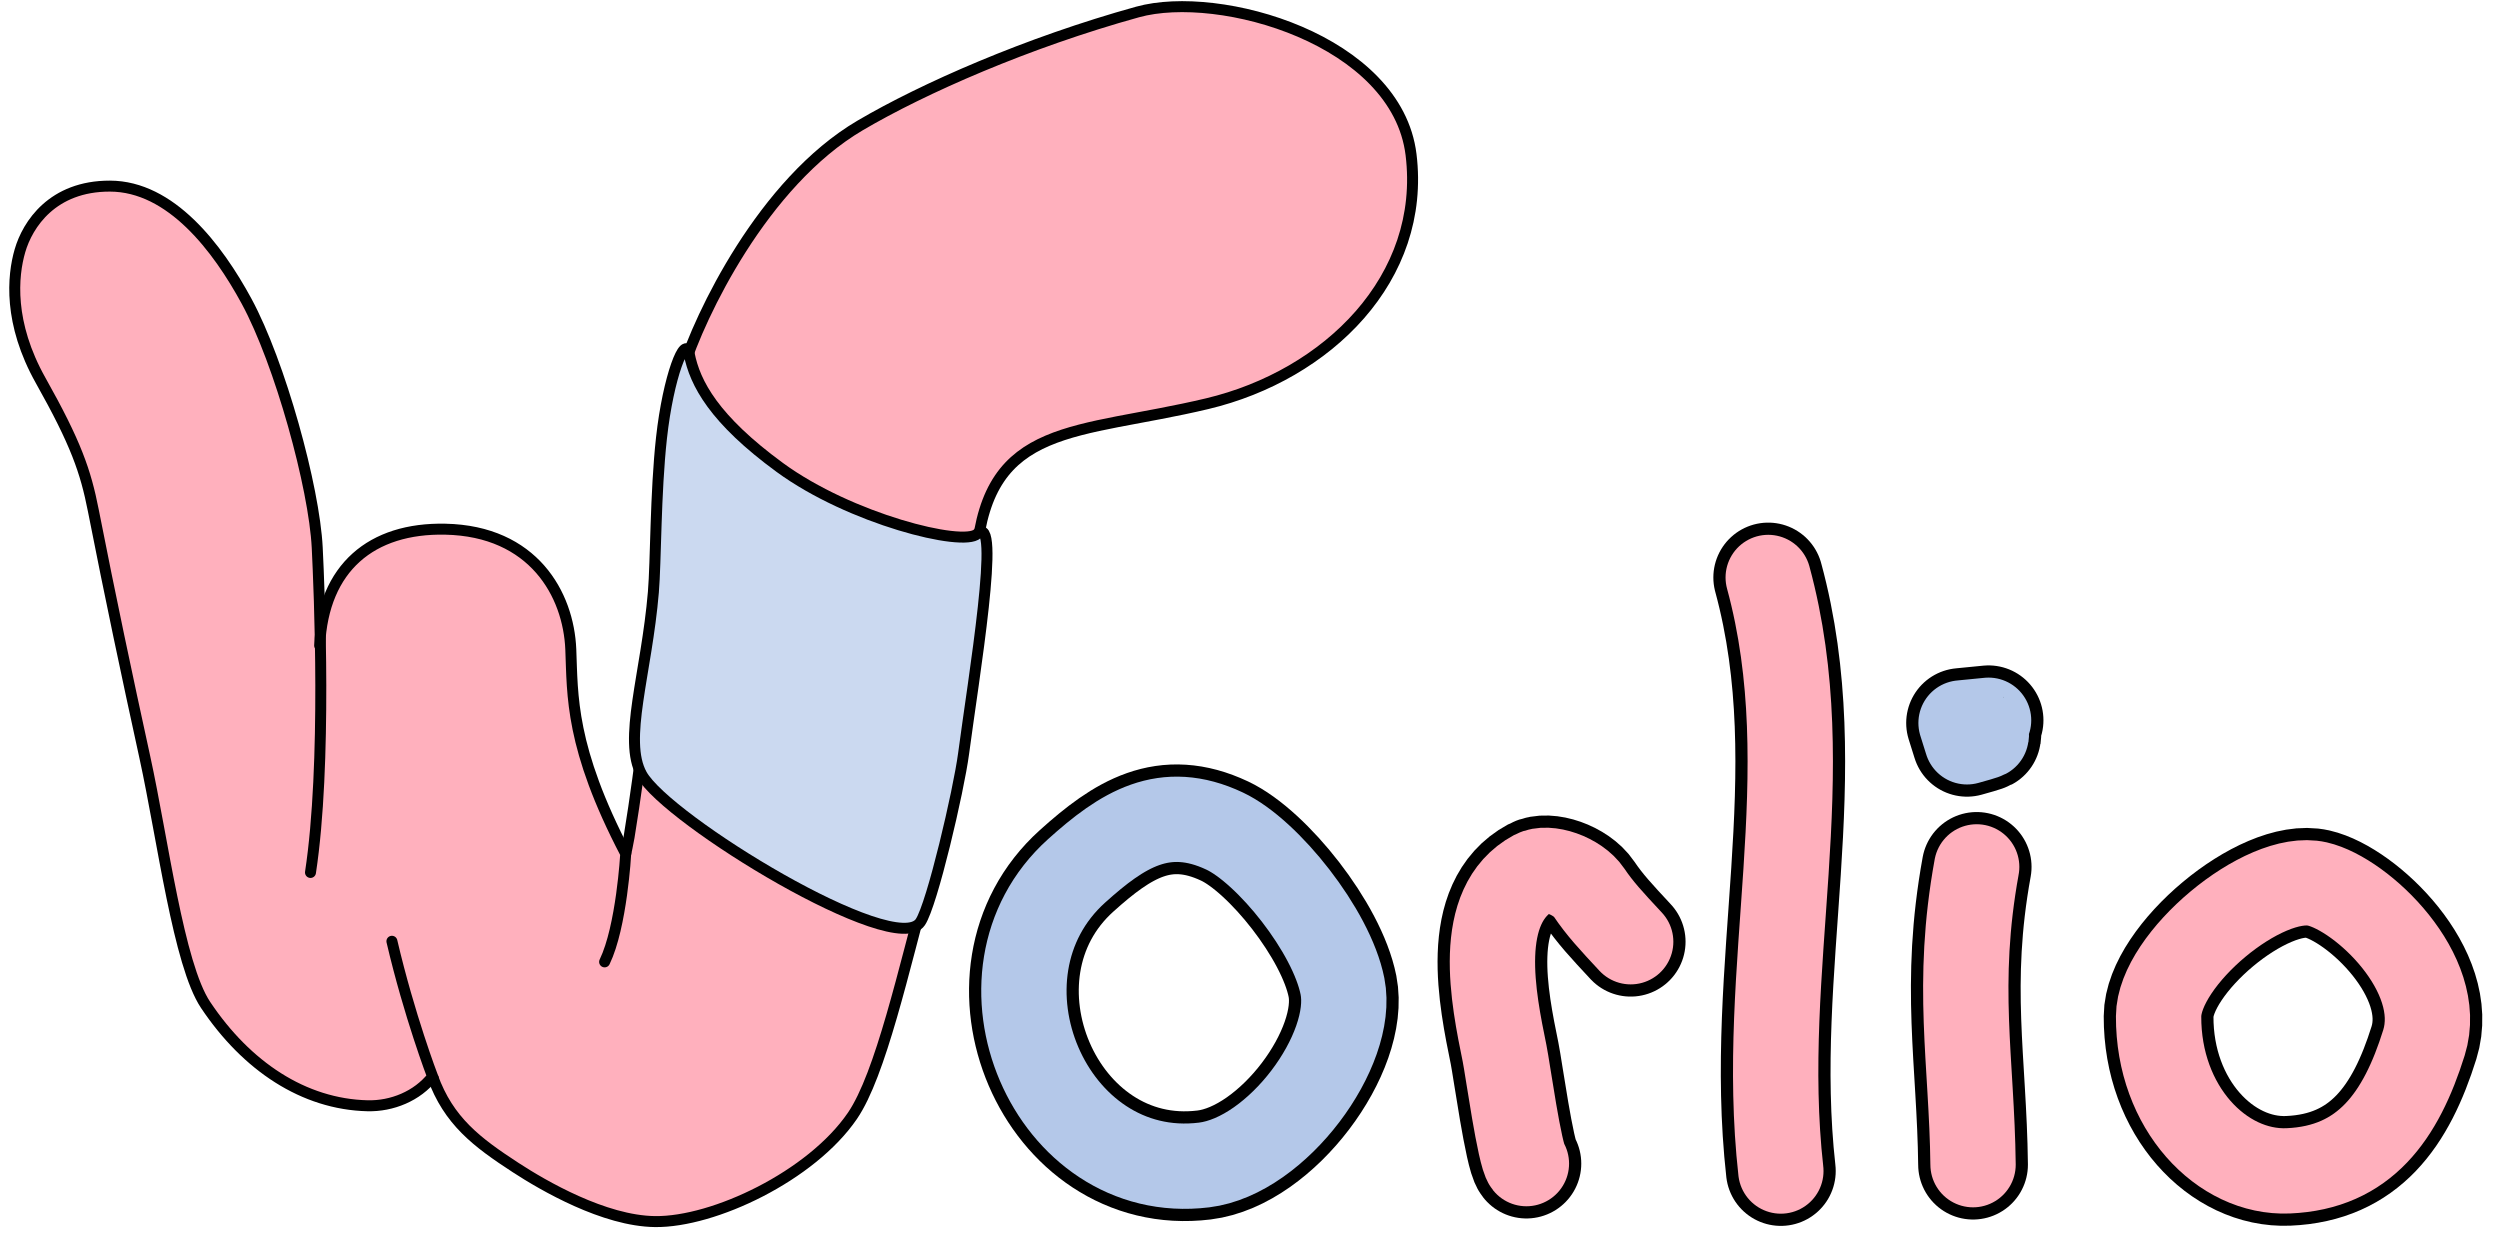 <?xml version="1.0" encoding="UTF-8"?>
<svg width="301.38mm" height="149.88mm" version="1.1" viewBox="0 0 301.38 149.88" xmlns="http://www.w3.org/2000/svg">
	<g transform="translate(-35.588 -67.094)">
		<g fill="none" stroke-linecap="round" stroke-linejoin="round">
			<path d="m183.22 167.28c-7.271-3.427-12.321-0.175-17.841 4.793-13.923 12.531-3.257 37.749 15.367 35.462 8.816-1.083 18.202-13.858 16.682-21.531-1.322-6.674-9.01-16.274-14.208-18.724z" stroke="#000" stroke-width="13.229"/>
			<path d="m183.22 167.28c-7.271-3.427-12.321-0.175-17.841 4.793-13.923 12.531-3.257 37.749 15.367 35.462 8.816-1.083 18.202-13.858 16.682-21.531-1.322-6.674-9.01-16.274-14.208-18.724z" stroke="#b4c8e9" stroke-width="10.287"/>
		</g>
		<g fill="none" stroke-linecap="round" stroke-linejoin="round">
			<path d="m248.75 136.71c6.456 23.74-1.24 46.868 1.523 71.553" stroke="#000" stroke-width="13.229"/>
			<path d="m248.75 136.71c6.456 23.74-1.24 46.868 1.523 71.553" stroke="#ffb0bd" stroke-width="10.287"/>
		</g>
		<g fill="none" stroke-linecap="round" stroke-linejoin="round">
			<path d="m314.95 173.66c-6.479-1.49-19.11 9.092-19.139 15.957-0.045 11.005 7.606 18.958 15.62 18.625 9.222-0.383 13.604-6.601 16.369-15.446 2.606-8.335-7.474-17.9-12.851-19.136z" stroke="#000" stroke-width="13.229"/>
			<path d="m314.95 173.66c-6.479-1.49-19.11 9.092-19.139 15.957-0.045 11.005 7.606 18.958 15.62 18.625 9.222-0.383 13.604-6.601 16.369-15.446 2.606-8.335-7.474-17.9-12.851-19.136z" stroke="#ffb0bd" stroke-width="10.287"/>
		</g>
		<g fill="none" stroke-linecap="round" stroke-linejoin="round">
			<path d="m232.17 180.62c-2.372-2.549-3.694-3.967-5.028-5.942-1.366-2.022-4.972-3.259-6.627-2.369-7.275 3.911-4.87 15.257-3.546 21.779 0.378 1.861 1.809 12.257 2.629 13.28" stroke="#000" stroke-width="13.229"/>
			<path d="m232.17 180.62c-2.372-2.549-3.694-3.967-5.028-5.942-1.366-2.022-4.972-3.259-6.627-2.369-7.275 3.911-4.87 15.257-3.546 21.779 0.378 1.861 1.809 12.257 2.629 13.28" stroke="#ffb0bd" stroke-width="10.287"/>
		</g>
		<g fill="none" stroke-linecap="round" stroke-linejoin="round">
			<path d="m273.88 171.6c-2.586 14.202-0.582 23.385-0.437 35.896" stroke="#000" stroke-width="13.229"/>
			<path d="m273.88 171.6c-2.586 14.202-0.582 23.385-0.437 35.896" stroke="#ffb0bd" stroke-width="10.287"/>
			<path d="m272.71 156.52c2.429-0.665 2.322-0.714 2.322-0.714 0.282-1.882-2.973-1.369 0.282-1.882l-3.316 0.326z" stroke="#000" stroke-width="13.229"/>
			<path d="m272.71 156.52c2.429-0.665 2.322-0.714 2.322-0.714 0.282-1.882-2.973-1.369 0.282-1.882l-3.316 0.326z" stroke="#b4c8e9" stroke-width="10.287"/>
		</g>
		<g stroke-linecap="round">
			<path d="m47.7 89.861c-3.515-0.121-6.77 2.246-8.562 5.144-2.46 4.861-1.998 10.786 0.458 15.558 2.502 5.623 6.06 10.902 7.06 17.083 3.358 15.654 6.685 31.311 9.714 47.032 1.235 5.7 2.211 11.863 6.287 16.343 4.323 5.202 10.712 9.264 17.651 9.212 2.68-0.159 5.577-1.176 7.174-3.404-1.658-5.379-3.662-10.771-4.662-16.291 0.662 1.201 0.762 2.937 1.261 4.3 1.447 4.907 2.792 9.899 4.975 14.538 2.844 5.082 8.163 7.976 13.028 10.812 4.867 2.63 10.451 4.859 16.07 3.628 7.845-1.662 15.243-6.02 20.133-12.421 3.732-6.575 5.125-14.13 7.25-21.308 0.344-1.51-1.788-0.932-2.712-1.321-6.767-1.855-12.868-5.466-18.774-9.11-3.799-2.359-7.267-5.145-10.544-8.169-1.191-0.546-1.056 1.35-1.256 2.028-1.193 6.013-1.351 12.175-3.051 18.067-0.037 0.32-0.639 1.67-0.696 1.212 1.403-4.08 2.121-8.4 2.353-12.687-3.08-6.169-5.876-12.671-6.274-19.648-0.383-4.456-0.145-9.363-2.908-13.184-3.261-4.969-9.659-6.837-15.333-6.08-4.627 0.418-9.05 3.299-10.757 7.711-1.786 4.131-1.1 8.779-1.306 13.151-0.071 6.769-0.079 13.568-1.205 20.25-0.254-0.891 0.202-2.291 0.226-3.382 1.01-11.487 0.991-23.056 0.454-34.568-0.489-8.462-2.927-16.693-5.832-24.61-2.619-6.865-6.469-13.578-12.515-17.965-1.808-0.958-3.61-2.31-5.767-1.924-0.646-5.3e-4 -1.291 1.6e-4 -1.937 2e-3z" fill="#ffb0bd" stroke-linejoin="round" stroke-width=".955"/>
			<path d="m73.018 172.27c1.983-13.033 1.063-34.037 0.813-39.143-0.357-7.298-4.497-22.312-8.519-29.724-3.491-6.433-9.116-13.856-16.468-13.873-6.934-0.016-9.932 4.624-10.85 7.794-0.882 3.046-1.411 8.691 2.505 15.655 4.241 7.542 5.407 10.912 6.337 15.641 2.067 10.509 4.044 19.841 6.207 29.732 2.19 10.016 4.07 25.012 7.333 29.892 4.947 7.398 11.837 11.967 19.52 12.152 2.938 0.071 5.987-1.158 7.842-3.52 0 0-2.803-7.324-4.904-16.311" fill="none" stroke="#000" stroke-width="1.323"/>
			<path d="m74.124 144.91c0.44-9.412 6.28-14.205 15.141-14.022 10.613 0.219 14.863 7.828 15.134 14.498 0.225 5.528-0.109 11.757 6.622 24.634 0 0-0.489 8.794-2.545 13.03" fill="none" stroke="#000" stroke-width="1.323"/>
		</g>
		<path d="m177.96 67.987c-4.435-0.01-8.611 1.73-12.78 3.029-8.786 3.053-17.347 6.785-25.535 11.198-4.065 2.151-8.099 6.158-10.95 9.65-4.317 5.642-7.06 11.419-9.946 17.91 0.357 2.633 1.864 5.018 3.509 7.064 4.626 5.311 10.637 9.307 17.165 11.896 3.87 1.513 7.898 2.901 12.075 3.138 0.856-0.013 2.073-0.053 2.14-1.177 0.738-3.349 2.235-6.72 5.102-8.771 4.336-3.141 9.814-3.613 14.892-4.71 5.898-1.127 11.945-2.272 17.183-5.372 7.223-3.968 13.203-10.862 14.62-19.145 0.442-3.05 0.474-6.243-0.346-9.233-1.828-5.785-6.957-9.85-12.351-12.193-4.641-2.038-9.693-3.277-14.777-3.283z" fill="#ffb0bd"/>
		<path d="m87.737 196.88c1.934 5.356 5.317 7.909 10.031 10.978 3.311 2.155 10.646 6.431 16.795 6.501 7.078 0.081 18.827-5.492 23.786-12.748 3.393-4.966 6.144-17.47 9.212-28.732 3.316-12.173 4.592-26.326 5.764-39.085 1.46-15.882 12.037-14.285 27.784-18.031 14.512-3.452 26.408-15.152 24.584-30.028-1.698-13.849-23.07-19.939-32.966-17.197-13.318 3.691-25.856 9.214-33.444 13.677-11.752 6.911-19.343 22.94-21.358 29.375-2.683 8.568-1.539 22.121-2.814 30.049-1.591 9.892-2.067 16.478-3.686 26.365-0.111 0.678-0.404 2.02-0.404 2.02" fill="none" stroke="#000" stroke-width="1.323"/>
		<path d="m118.67 109.74c0.693 3.562 3.013 7.92 10.933 13.713 8.473 6.198 22.103 9.606 23.803 7.994 2.947-2.794-0.472 17.533-1.658 26.516-0.585 4.428-3.778 18.138-5.207 20.288-2.983 4.489-30.603-12.345-33.6-17.797-2.288-4.16 0.586-12.122 1.413-21.979 0.308-3.673 0.242-11.905 0.981-18.611 0.811-7.356 2.86-12.569 3.335-10.123z" fill="#cbd9f0" stroke="#000" stroke-width="1.323"/>
	</g>
</svg>

